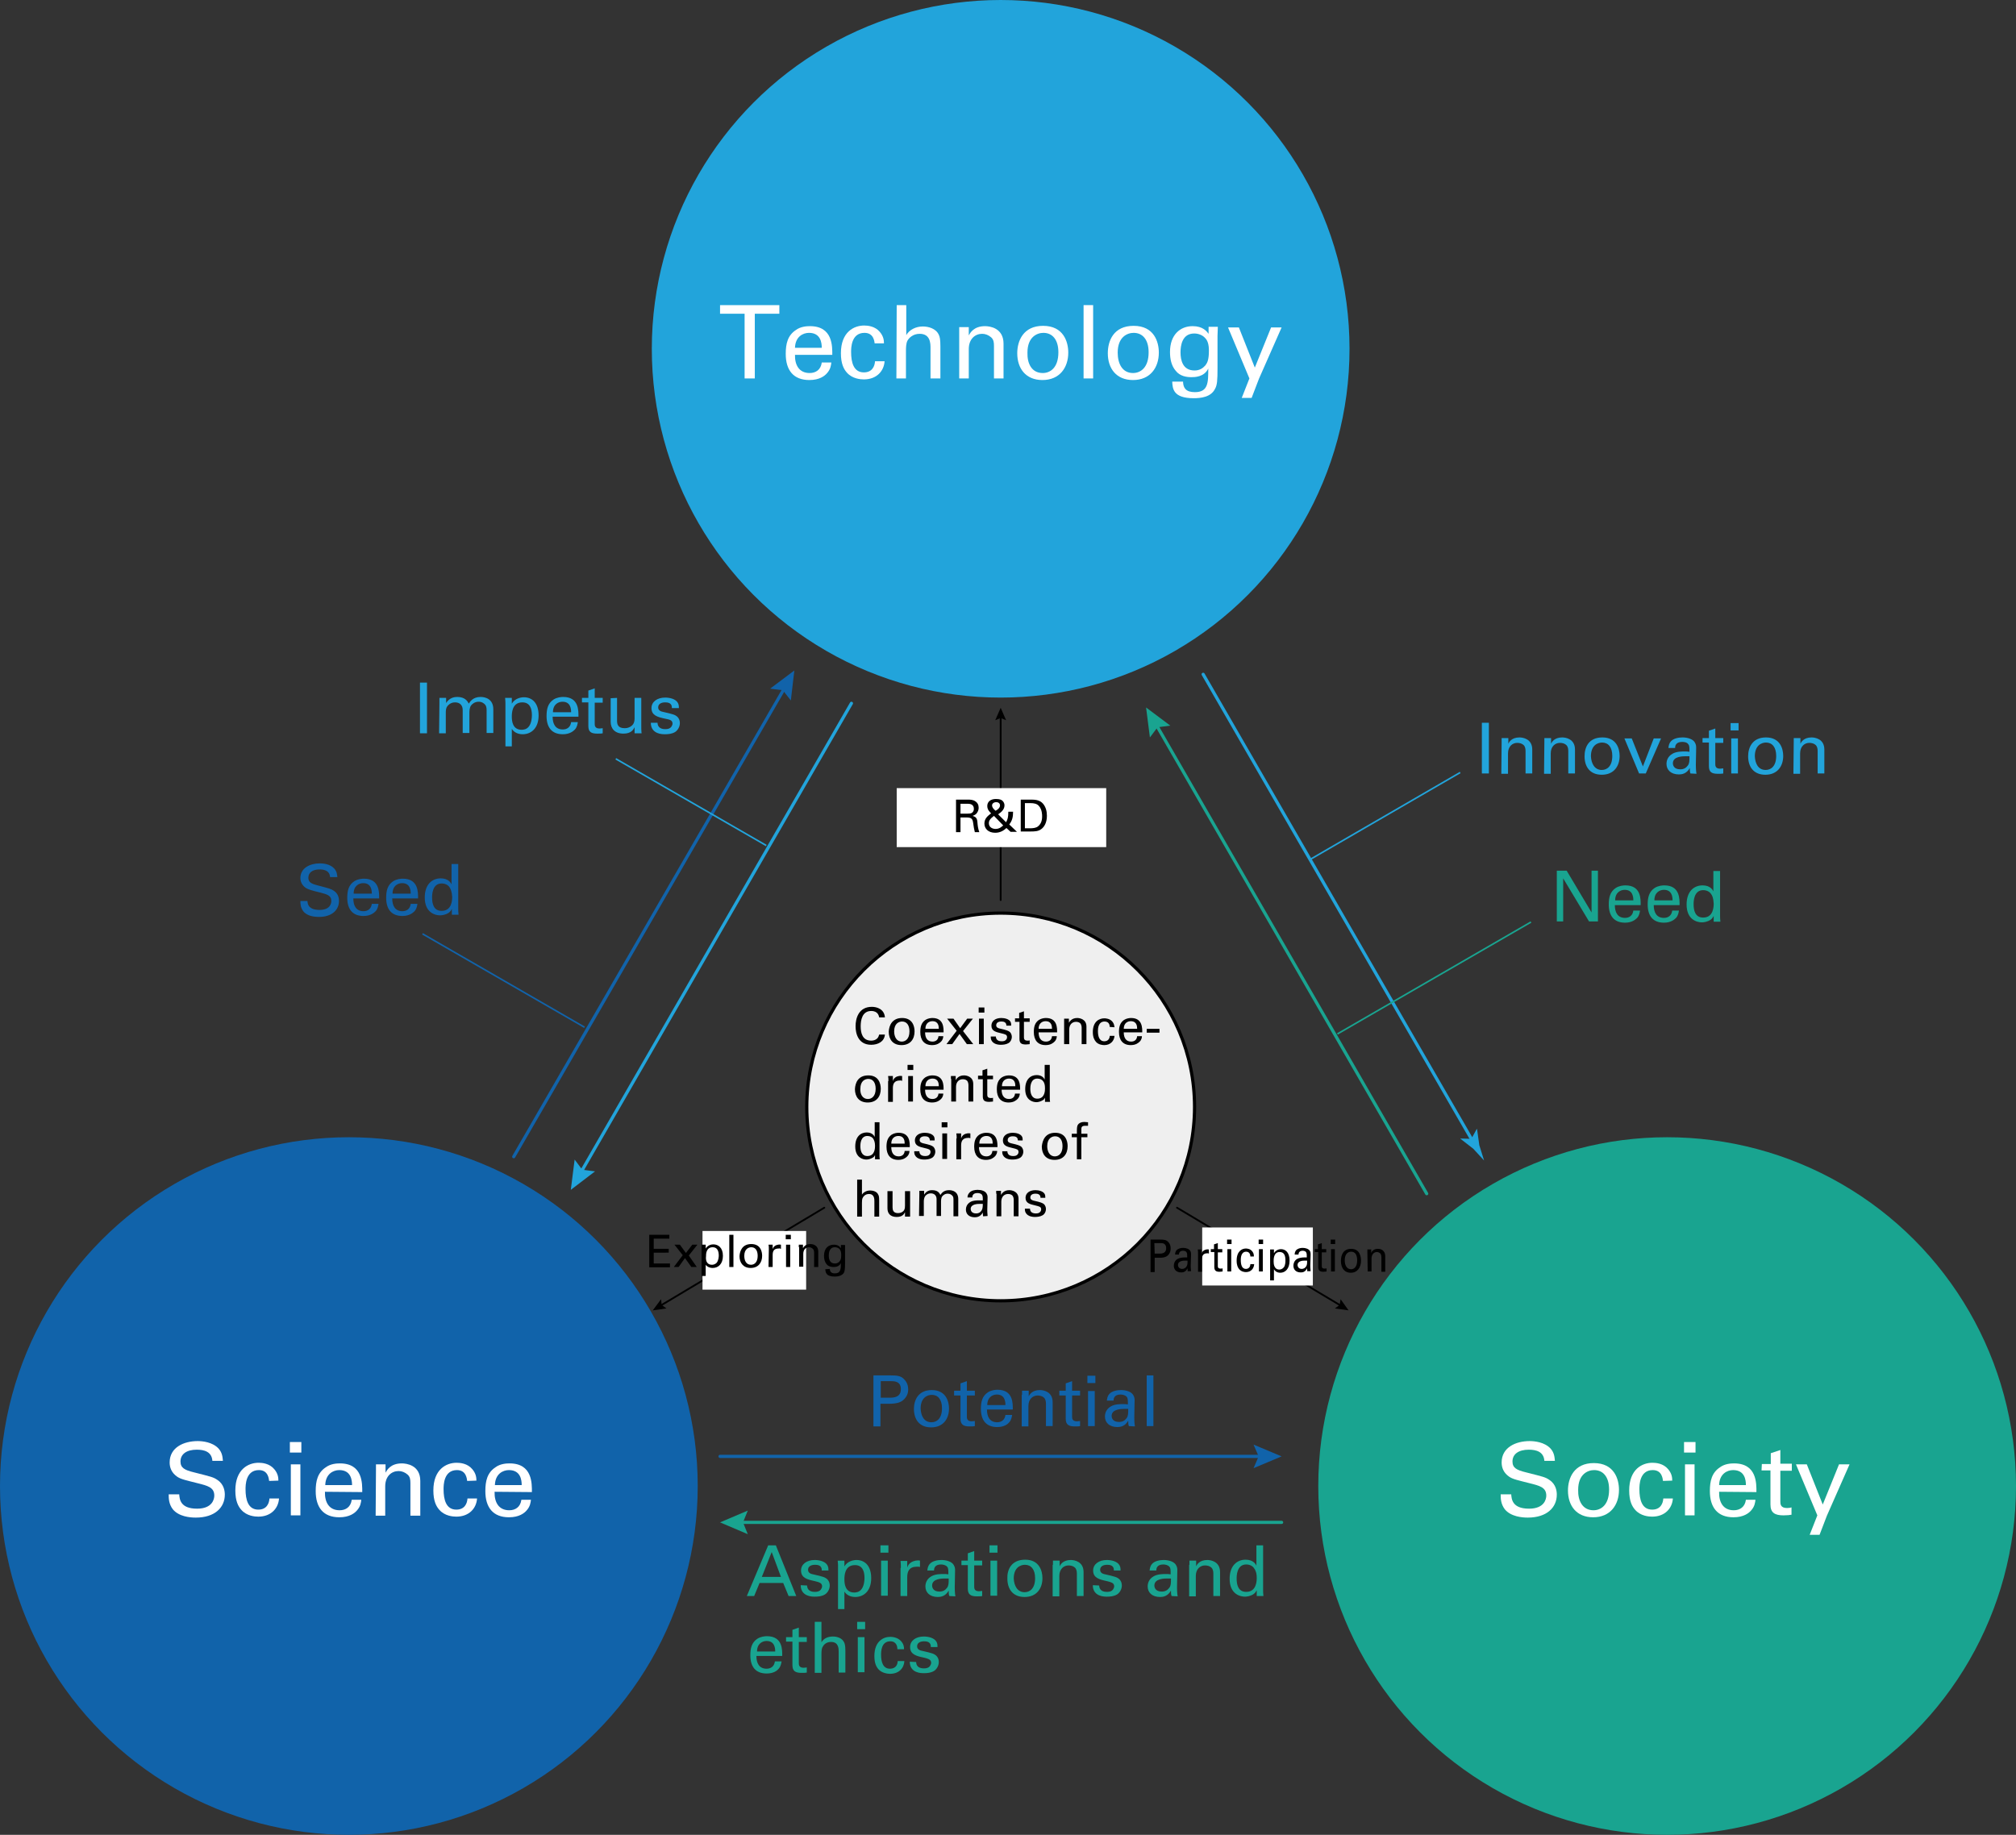 <?xml version="1.0" encoding="utf-8"?>
<!-- Generator: Adobe Illustrator 28.0.0, SVG Export Plug-In . SVG Version: 6.00 Build 0)  -->
<svg version="1.1" id="レイヤー_1" xmlns="http://www.w3.org/2000/svg" xmlns:xlink="http://www.w3.org/1999/xlink" x="0px"
	 y="0px" viewBox="0 0 632.2 575.5" style="enable-background:new 0 0 632.2 575.5;" xml:space="preserve">
<rect x="0" y="0" width="632.2" height="575.5" fill="#333333" stroke="none"/>
<style type="text/css">
	.st0{fill:#22A4DB;}
	.st1{fill:#1163AA;}
	.st2{fill:#19A490;}
	.st3{fill:#EFEFEF;stroke:#000000;stroke-miterlimit:10;}
	.st4{fill:none;stroke:#000000;stroke-width:0.567;stroke-linecap:round;stroke-miterlimit:10;}
	.st5{fill:none;stroke:#22A4DB;stroke-linecap:round;stroke-miterlimit:10;}
	.st6{fill:none;stroke:#1163AA;stroke-linecap:round;stroke-miterlimit:10;}
	.st7{fill:none;stroke:#19A490;stroke-linecap:round;stroke-miterlimit:10;}
	.st8{fill:none;stroke:#1163AA;stroke-width:0.5;stroke-miterlimit:10;}
	.st9{fill:none;stroke:#22A4DB;stroke-width:0.5;stroke-miterlimit:10;}
	.st10{fill:none;stroke:#19A490;stroke-width:0.5;stroke-miterlimit:10;}
	.st11{fill:#FFFFFF;}
</style>
<circle class="st0" cx="313.8" cy="109.4" r="109.4"/>
<circle class="st1" cx="109.4" cy="466.1" r="109.4"/>
<circle class="st2" cx="522.8" cy="466.1" r="109.4"/>
<circle class="st3" cx="313.8" cy="347.2" r="60.8"/>
<g>
	<g>
		<line class="st4" x1="313.8" y1="282.3" x2="313.8" y2="224.7"/>
		<g>
			<polygon points="315.5,225.9 313.8,225.2 312.1,225.9 313.8,222 			"/>
		</g>
	</g>
</g>
<g>
	<g>
		<line class="st4" x1="369.1" y1="378.8" x2="420.6" y2="409.6"/>
		<g>
			<polygon points="418.6,410.4 420.1,409.3 420.4,407.5 422.9,411 			"/>
		</g>
	</g>
</g>
<g>
	<g>
		<line class="st4" x1="258.5" y1="378.8" x2="207" y2="409.6"/>
		<g>
			<polygon points="207.3,407.5 207.5,409.3 209,410.4 204.7,411 			"/>
		</g>
	</g>
</g>
<g>
	<g>
		<line class="st5" x1="267" y1="220.6" x2="182" y2="368"/>
		<g>
			<polygon class="st0" points="180.2,363.7 182.6,366.9 186.6,367.4 179,373.2 			"/>
		</g>
	</g>
</g>
<g>
	<g>
		<line class="st6" x1="246.2" y1="215.5" x2="161.1" y2="362.8"/>
		<g>
			<polygon class="st1" points="241.5,216 245.5,216.5 248,219.7 249.1,210.3 			"/>
		</g>
	</g>
</g>
<g>
	<g>
		<line class="st6" x1="225.8" y1="456.8" x2="395.9" y2="456.8"/>
		<g>
			<polygon class="st1" points="393.1,460.5 394.7,456.8 393.1,453.1 401.9,456.8 			"/>
		</g>
	</g>
</g>
<g>
	<g>
		<line class="st7" x1="231.7" y1="477.5" x2="401.9" y2="477.5"/>
		<g>
			<polygon class="st2" points="234.5,481.2 233,477.5 234.5,473.8 225.8,477.5 			"/>
		</g>
	</g>
</g>
<g>
	<g>
		<line class="st7" x1="447.4" y1="374.4" x2="362.4" y2="227"/>
		<g>
			<polygon class="st2" points="367,227.6 363,228.1 360.6,231.3 359.4,221.9 			"/>
		</g>
	</g>
</g>
<g>
	<g>
		<line class="st5" x1="462.1" y1="358.4" x2="377.3" y2="211.5"/>
		<g>
			<path class="st0" d="M461.4,357.2l-3.4-0.1v0.1l4,3.1c1.1,1.2,2.3,2.5,3.4,3.7c-0.5-1.6-1-3.2-1.5-4.8l-0.7-5l-0.1-0.1
				L461.4,357.2z"/>
		</g>
	</g>
</g>
<line class="st8" x1="183.3" y1="322.2" x2="132.5" y2="292.9"/>
<line class="st9" x1="240.3" y1="265.2" x2="193.1" y2="238"/>
<line class="st9" x1="410.8" y1="269.6" x2="457.9" y2="242.3"/>
<line class="st10" x1="419.4" y1="324.3" x2="480.1" y2="289.2"/>
<rect x="281.2" y="247.2" class="st11" width="65.7" height="18.5"/>
<rect x="220.3" y="386.1" class="st11" width="32.5" height="18.4"/>
<rect x="377" y="385" class="st11" width="34.7" height="18.2"/>
<g>
	<path class="st11" d="M56.2,468.6c0.1,1.6,0.3,4.6,5.6,4.6c4.8,0,5.4-3,5.4-4.1c0-2.6-2.1-3.1-5.3-3.9c-3.5-0.9-5.1-1.2-6.3-2
		c-1.9-1.3-2.4-3-2.4-4.5c0-4.7,4.4-6.7,8.8-6.7c1.5,0,4.6,0.3,6.5,2.3c1.3,1.4,1.3,3,1.4,3.9h-3.3c-0.2-2.9-2.6-3.5-4.9-3.5
		c-3.2,0-5.1,1.4-5.1,3.7c0,2,1.3,2.7,4.2,3.4c5.5,1.4,6.1,1.5,7.4,2.4c2.1,1.4,2.3,3.6,2.3,4.6c0,4.1-3.2,7.2-9.1,7.2
		c-1.8,0-5.3-0.3-7.2-2.6c-1.3-1.7-1.3-3.5-1.3-4.7h3.3V468.6z"/>
	<path class="st11" d="M84.4,464.5c-0.1-0.7-0.3-3.4-3.2-3.4c-4.2,0-4.2,4.8-4.2,6c0,3.3,0.8,6.4,4,6.4c2.6,0,3.4-1.9,3.5-3.5h3
		c-0.2,3.1-2.5,5.7-6.5,5.7c-1.1,0-3.6-0.2-5.3-2.1c-1-1.1-1.9-2.8-1.9-6.1c0-6.7,4.1-8.7,7.3-8.7c1.1,0,3.4,0.2,4.9,2
		c1.2,1.4,1.3,2.7,1.3,3.6L84.4,464.5L84.4,464.5z"/>
	<path class="st11" d="M90.9,452.3h3.6v3.3h-3.6V452.3z M91.2,459.3h3v16h-3V459.3z"/>
	<path class="st11" d="M101.9,467.9c-0.1,3.3,1.3,5.8,4.6,5.8c1.9,0,3.5-1,3.8-3.3h3c-0.1,0.8-0.2,2.1-1.4,3.4
		c-0.7,0.8-2.3,2.1-5.5,2.1c-5,0-7.4-3.1-7.4-8.2c0-3.2,0.6-5.8,3.2-7.5c1.5-1.1,3.4-1.2,4.4-1.2c7.2,0,7,6.4,7,9L101.9,467.9
		L101.9,467.9z M110.4,465.8c0-1.5-0.3-4.7-4-4.7c-1.9,0-4.3,1.2-4.4,4.7H110.4z"/>
	<path class="st11" d="M117.9,461.2v-1.9h3v2.6c0.4-0.7,1.5-2.9,5.1-2.9c1.4,0,5.8,0.5,5.8,5.5v10.9h-3.1v-10.2c0-1.1-0.1-2-0.9-2.7
		s-1.8-1.1-2.8-1.1c-2.2,0-4.2,1.6-4.2,4.8v9.2h-3L117.9,461.2L117.9,461.2z"/>
	<path class="st11" d="M146.5,464.5c-0.1-0.7-0.3-3.4-3.2-3.4c-4.2,0-4.2,4.8-4.2,6c0,3.3,0.8,6.4,4,6.4c2.6,0,3.4-1.9,3.5-3.5h3
		c-0.2,3.1-2.5,5.7-6.5,5.7c-1.1,0-3.6-0.2-5.3-2.1c-1-1.1-1.9-2.8-1.9-6.1c0-6.7,4.1-8.7,7.3-8.7c1.1,0,3.4,0.2,4.9,2
		c1.2,1.4,1.3,2.7,1.3,3.6L146.5,464.5L146.5,464.5z"/>
	<path class="st11" d="M155.1,467.9c-0.1,3.3,1.3,5.8,4.6,5.8c1.9,0,3.5-1,3.8-3.3h3c-0.1,0.8-0.2,2.1-1.4,3.4
		c-0.7,0.8-2.3,2.1-5.5,2.1c-5,0-7.4-3.1-7.4-8.2c0-3.2,0.6-5.8,3.2-7.5c1.5-1.1,3.4-1.2,4.4-1.2c7.2,0,7,6.4,7,9L155.1,467.9
		L155.1,467.9z M163.6,465.8c0-1.5-0.3-4.7-4-4.7c-1.9,0-4.3,1.2-4.4,4.7H163.6z"/>
</g>
<g>
	<path class="st11" d="M473.9,468.6c0.1,1.6,0.3,4.6,5.6,4.6c4.8,0,5.4-3,5.4-4.1c0-2.6-2.1-3.1-5.3-3.9c-3.5-0.9-5.1-1.2-6.3-2
		c-1.9-1.3-2.4-3-2.4-4.5c0-4.7,4.4-6.7,8.8-6.7c1.5,0,4.6,0.3,6.5,2.3c1.3,1.4,1.3,3,1.4,3.9h-3.3c-0.2-2.9-2.6-3.5-4.9-3.5
		c-3.2,0-5.1,1.4-5.1,3.7c0,2,1.3,2.7,4.2,3.4c5.5,1.4,6.1,1.5,7.4,2.4c2.1,1.4,2.3,3.6,2.3,4.6c0,4.1-3.2,7.2-9.1,7.2
		c-1.8,0-5.3-0.3-7.2-2.6c-1.3-1.7-1.3-3.5-1.3-4.7h3.3V468.6z"/>
	<path class="st11" d="M499.8,458.9c6.4,0,7.9,5,7.9,8.4c0,4.7-2.7,8.6-8.1,8.6c-5.3,0-7.9-3.7-7.9-8.4
		C491.7,463.6,493.6,458.9,499.8,458.9z M499.7,473.7c2.3,0,4.9-1.6,4.9-6.5c0-4-1.9-6.1-4.7-6.1c-1.9,0-5,1.2-5,6.2
		C494.8,470.6,496.2,473.7,499.7,473.7z"/>
	<path class="st11" d="M521.5,464.5c-0.1-0.7-0.3-3.4-3.2-3.4c-4.2,0-4.2,4.8-4.2,6c0,3.3,0.8,6.4,4,6.4c2.6,0,3.4-1.9,3.5-3.5h3
		c-0.2,3.1-2.5,5.7-6.5,5.7c-1.1,0-3.6-0.2-5.3-2.1c-1-1.1-1.9-2.8-1.9-6.1c0-6.7,4.1-8.7,7.3-8.7c1.1,0,3.4,0.2,4.9,2
		c1.2,1.4,1.3,2.7,1.3,3.6L521.5,464.5L521.5,464.5z"/>
	<path class="st11" d="M528.1,452.3h3.6v3.3h-3.6V452.3z M528.4,459.3h3v16h-3V459.3z"/>
	<path class="st11" d="M539.1,467.9c-0.1,3.3,1.3,5.8,4.6,5.8c1.9,0,3.5-1,3.8-3.3h3c-0.1,0.8-0.2,2.1-1.4,3.4
		c-0.7,0.8-2.3,2.1-5.5,2.1c-5,0-7.4-3.1-7.4-8.2c0-3.2,0.6-5.8,3.2-7.5c1.5-1.1,3.4-1.2,4.4-1.2c7.2,0,7,6.4,7,9L539.1,467.9
		L539.1,467.9z M547.5,465.8c0-1.5-0.3-4.7-4-4.7c-1.9,0-4.3,1.2-4.4,4.7H547.5z"/>
	<path class="st11" d="M552.5,459.2h2.8v-3.4l3-1v4.3h3.6v2.2h-3.6v9.6c0,0.8,0,2.1,2.1,2.1c0.6,0,1.2-0.1,1.4-0.2v2.3
		c-0.5,0.1-1.4,0.2-2.5,0.2c-2.7,0-4.1-0.8-4.1-3.4v-10.7h-2.8L552.5,459.2L552.5,459.2z"/>
	<path class="st11" d="M572.9,475.4l-2.3,6h-3.1l2.4-6.1l-6.7-16h3.4l5,12.6l5.1-12.6h3.3L572.9,475.4z"/>
</g>
<g>
	<path class="st11" d="M233.5,118.7V98.4h-7.7v-2.7h18.6v2.7h-7.7v20.3H233.5z"/>
	<path class="st11" d="M249.3,111.2c-0.1,3.3,1.3,5.8,4.6,5.8c1.9,0,3.5-1,3.8-3.3h3c-0.1,0.8-0.2,2.1-1.4,3.4
		c-0.7,0.8-2.3,2.1-5.5,2.1c-5,0-7.4-3.1-7.4-8.2c0-3.2,0.6-5.8,3.2-7.5c1.5-1.1,3.4-1.2,4.4-1.2c7.2,0,7,6.4,7,9h-11.7V111.2z
		 M257.7,109.1c0-1.5-0.3-4.7-4-4.7c-1.9,0-4.3,1.2-4.4,4.7H257.7z"/>
	<path class="st11" d="M274.3,107.8c-0.1-0.7-0.3-3.4-3.2-3.4c-4.2,0-4.2,4.8-4.2,6c0,3.3,0.8,6.4,4,6.4c2.6,0,3.4-1.9,3.5-3.5h3
		c-0.2,3.1-2.5,5.7-6.5,5.7c-1.1,0-3.6-0.2-5.3-2.1c-1-1.1-1.9-2.8-1.9-6.1c0-6.7,4.1-8.7,7.3-8.7c1.1,0,3.4,0.2,4.9,2
		c1.2,1.4,1.3,2.7,1.3,3.6h-2.9V107.8z"/>
	<path class="st11" d="M281.2,95.7h3v9.4c1-1.7,3-2.7,5.2-2.7c1.7,0,4.1,0.6,5,2.6c0.3,0.6,0.5,1.4,0.5,3.7v10h-3.1v-9.5
		c0-1.4,0-4.5-3.4-4.5c-2.2,0-3.4,1.4-3.8,2.1c-0.5,0.9-0.5,2.4-0.5,3.4v8.5h-3L281.2,95.7L281.2,95.7z"/>
	<path class="st11" d="M300.8,104.5v-1.9h3v2.6c0.4-0.7,1.5-2.9,5.1-2.9c1.4,0,5.8,0.5,5.8,5.5v10.9h-3v-10.2c0-1.1-0.1-2-0.9-2.7
		s-1.8-1.1-2.8-1.1c-2.2,0-4.2,1.6-4.2,4.8v9.2h-3V104.5z"/>
	<path class="st11" d="M327.1,102.2c6.4,0,7.9,5,7.9,8.4c0,4.7-2.7,8.6-8.1,8.6c-5.3,0-7.9-3.7-7.9-8.4
		C319,106.9,320.9,102.2,327.1,102.2z M327,117c2.3,0,4.9-1.6,4.9-6.5c0-4-1.9-6.1-4.7-6.1c-1.9,0-5,1.2-5,6.2
		C322.1,114,323.5,117,327,117z"/>
	<path class="st11" d="M339.8,95.7h3v23h-3V95.7z"/>
	<path class="st11" d="M355.5,102.2c6.4,0,7.9,5,7.9,8.4c0,4.7-2.7,8.6-8.1,8.6c-5.3,0-7.9-3.7-7.9-8.4
		C347.4,106.9,349.2,102.2,355.5,102.2z M355.3,117c2.3,0,4.9-1.6,4.9-6.5c0-4-1.9-6.1-4.7-6.1c-1.9,0-5,1.2-5,6.2
		C350.5,114,351.9,117,355.3,117z"/>
	<path class="st11" d="M371,119.9c0.1,1.8,0.9,3.1,3.7,3.1c4.2,0,4.2-3,4.2-7.4c-1.3,2.7-4.3,2.7-5.3,2.7c-1.5,0-3.6-0.3-4.9-2
		c-1.4-1.6-1.8-3.8-1.8-5.9c0-5.4,3.2-8.1,7.1-8.1c3.2,0,4.4,1.6,5,2.4v-2.2h2.9l-0.1,2.9v10c0,3.9-0.1,5.4-0.8,6.6
		c-1.3,2.6-4.5,2.9-6.7,2.9c-6.4,0-6.6-3-6.7-5.2h3.4V119.9z M378,114.6c0.6-0.8,1.1-1.7,1.1-4.6c0-2-0.4-3.2-1.2-4
		c-0.8-0.9-2.1-1.4-3.4-1.4c-3.8,0-4.3,3.8-4.3,5.9c0,2.5,0.7,5.7,4.4,5.7C376.2,116.2,377.2,115.5,378,114.6z"/>
	<path class="st11" d="M394.8,118.8l-2.3,6h-3.1l2.4-6.1l-6.7-16h3.4l5,12.6l5.1-12.6h3.3L394.8,118.8z"/>
</g>
<g>
	<path class="st1" d="M96.4,282.3c0,1.1,0.2,3.1,3.8,3.1c3.3,0,3.7-2,3.7-2.8c0-1.8-1.4-2.1-3.7-2.7c-2.4-0.6-3.5-0.9-4.3-1.4
		c-1.3-0.9-1.7-2.1-1.7-3.1c0-3.2,3.1-4.6,6.1-4.6c1.1,0,3.2,0.2,4.5,1.6c0.9,1,0.9,2,1,2.7h-2.3c-0.1-2-1.8-2.4-3.3-2.4
		c-2.2,0-3.5,1-3.5,2.6c0,1.4,0.9,1.9,2.9,2.4c3.8,1,4.2,1.1,5.1,1.7c1.5,1,1.6,2.5,1.6,3.2c0,2.8-2.2,5-6.3,5
		c-1.2,0-3.7-0.2-4.9-1.8c-0.9-1.2-0.9-2.4-0.9-3.2h2.2V282.3z"/>
	<path class="st1" d="M110.8,281.8c0,2.3,0.9,4,3.2,4c1.3,0,2.4-0.7,2.6-2.3h2.1c-0.1,0.6-0.2,1.5-0.9,2.3c-0.5,0.5-1.6,1.5-3.8,1.5
		c-3.5,0-5.1-2.2-5.1-5.7c0-2.2,0.4-4,2.2-5.2c1.1-0.7,2.4-0.8,3-0.8c5,0,4.8,4.4,4.8,6.2H110.8z M116.6,280.3
		c0-1.1-0.2-3.3-2.7-3.3c-1.3,0-3,0.8-3,3.3H116.6z"/>
	<path class="st1" d="M123,281.8c0,2.3,0.9,4,3.2,4c1.3,0,2.4-0.7,2.6-2.3h2.1c-0.1,0.6-0.2,1.5-0.9,2.3c-0.5,0.5-1.6,1.5-3.8,1.5
		c-3.5,0-5.1-2.2-5.1-5.7c0-2.2,0.4-4,2.2-5.2c1.1-0.7,2.4-0.8,3-0.8c5,0,4.8,4.4,4.8,6.2H123z M128.8,280.3c0-1.1-0.2-3.3-2.7-3.3
		c-1.3,0-3,0.8-3,3.3H128.8z"/>
	<path class="st1" d="M141.6,271h2.1v14.1c0,0.2,0,1.2,0.1,1.8h-2.1v-1.8c-0.2,0.3-0.4,0.8-1,1.2c-0.9,0.6-2,0.8-2.7,0.8
		c-1.5,0-4.8-0.8-4.8-5.6c0-4.2,2.4-6,5-6c2.4,0,3.2,1.4,3.4,1.9V271z M140.9,278.2c-0.4-0.6-1.3-1.1-2.4-1.1c-3,0-3,3.7-3,4.4
		c0,2,0.5,4.2,3,4.2c3.3,0,3.3-3.6,3.3-4.4C141.7,279.6,141.3,278.7,140.9,278.2z"/>
</g>
<g>
	<path class="st2" d="M488.2,273.1h3.1l7.8,13.1v-13.1h2V289h-2.8l-8.1-13.5V289h-2V273.1z"/>
	<path class="st2" d="M506.4,283.9c0,2.3,0.9,4,3.2,4c1.3,0,2.4-0.7,2.6-2.3h2.1c-0.1,0.6-0.2,1.5-0.9,2.3c-0.5,0.5-1.6,1.5-3.8,1.5
		c-3.5,0-5.1-2.2-5.1-5.7c0-2.2,0.4-4,2.2-5.2c1.1-0.7,2.4-0.8,3-0.8c5,0,4.8,4.4,4.8,6.2H506.4z M512.2,282.4
		c0-1.1-0.2-3.3-2.7-3.3c-1.3,0-3,0.8-3,3.3H512.2z"/>
	<path class="st2" d="M518.6,283.9c0,2.3,0.9,4,3.2,4c1.3,0,2.4-0.7,2.6-2.3h2.1c-0.1,0.6-0.2,1.5-0.9,2.3c-0.5,0.5-1.6,1.5-3.8,1.5
		c-3.5,0-5.1-2.2-5.1-5.7c0-2.2,0.4-4,2.2-5.2c1.1-0.7,2.4-0.8,3-0.8c5,0,4.8,4.4,4.8,6.2H518.6z M524.5,282.4
		c0-1.1-0.2-3.3-2.7-3.3c-1.3,0-3,0.8-3,3.3H524.5z"/>
	<path class="st2" d="M537.3,273.2h2.1v14.1c0,0.2,0,1.2,0.1,1.8h-2.1v-1.8c-0.2,0.3-0.4,0.8-1,1.2c-0.9,0.6-2,0.8-2.7,0.8
		c-1.5,0-4.8-0.8-4.8-5.6c0-4.2,2.4-6,5-6c2.4,0,3.2,1.4,3.4,1.9V273.2z M536.5,280.3c-0.4-0.6-1.3-1.1-2.4-1.1c-3,0-3,3.7-3,4.4
		c0,2,0.5,4.2,3,4.2c3.3,0,3.3-3.6,3.3-4.4C537.3,281.7,537,280.9,536.5,280.3z"/>
</g>
<g>
	<path d="M275.7,319.1c-0.1-0.4-0.3-2-2.5-2c-2.8,0-3.3,2.8-3.3,4.8c0,2.2,0.6,4.5,3.3,4.5c0.7,0,1.4-0.2,1.9-0.7
		c0.4-0.4,0.5-0.9,0.6-1.2h1.8c-0.2,2.3-2.3,3.2-4.3,3.2c-4.1,0-4.9-3.6-4.9-5.8c0-2.4,0.9-6.1,5.1-6.1c1.6,0,3.9,0.7,4.1,3.3
		L275.7,319.1L275.7,319.1z"/>
	<path d="M282.9,319.3c3.2,0,3.9,2.5,3.9,4.2c0,2.4-1.3,4.3-4.1,4.3c-2.7,0-4-1.8-4-4.2C278.8,321.6,279.8,319.3,282.9,319.3z
		 M282.8,326.7c1.1,0,2.4-0.8,2.4-3.2c0-2-0.9-3.1-2.3-3.1c-1,0-2.5,0.6-2.5,3.1C280.4,325.1,281.1,326.7,282.8,326.7z"/>
	<path d="M290.1,323.8c0,1.7,0.7,2.9,2.3,2.9c1,0,1.8-0.5,1.9-1.7h1.5c0,0.4-0.1,1.1-0.7,1.7c-0.4,0.4-1.2,1.1-2.8,1.1
		c-2.5,0-3.7-1.6-3.7-4.1c0-1.6,0.3-2.9,1.6-3.8c0.8-0.5,1.7-0.6,2.2-0.6c3.6,0,3.5,3.2,3.5,4.5H290.1z M294.4,322.7
		c0-0.8-0.1-2.4-2-2.4c-1,0-2.2,0.6-2.2,2.4H294.4z"/>
	<path d="M305.2,327.5h-2l-2.3-3.2l-2.3,3.2h-1.8l3.2-4.2l-3-3.8h2l2.1,3l2.2-3h1.8l-3.1,3.9L305.2,327.5z"/>
	<path d="M306.9,316h1.8v1.6h-1.8V316z M307,319.5h1.5v8H307V319.5z"/>
	<path d="M312.3,325.1c0,0.6,0.3,1.5,1.8,1.5c0.6,0,1.1-0.1,1.4-0.5c0.2-0.2,0.3-0.5,0.3-0.8c0-0.8-0.6-0.9-1.8-1.2
		c-1.7-0.4-3.1-0.7-3.1-2.4c0-1.5,1.3-2.4,3.1-2.4c1,0,2.4,0.3,2.9,1.2c0.2,0.4,0.2,0.8,0.2,1.2h-1.5c0-1.2-1-1.3-1.6-1.3
		c-0.2,0-1.6,0-1.6,1.2c0,0.7,0.7,0.9,1.1,1c2.2,0.5,2.7,0.7,3.2,1.1c0.4,0.4,0.6,1,0.6,1.5c0,0.9-0.5,1.7-1.1,2
		c-0.7,0.4-1.6,0.5-2.4,0.5c-1.6,0-3.2-0.7-3.1-2.6L312.3,325.1L312.3,325.1z"/>
	<path d="M318.2,319.4h1.4v-1.7l1.5-0.5v2.2h1.8v1.1h-1.8v4.8c0,0.4,0,1.1,1.1,1.1c0.3,0,0.6,0,0.7-0.1v1.2c-0.3,0-0.7,0.1-1.2,0.1
		c-1.4,0-2-0.4-2-1.7v-5.4h-1.4v-1.1H318.2z"/>
	<path d="M325.7,323.8c0,1.7,0.7,2.9,2.3,2.9c1,0,1.8-0.5,1.9-1.7h1.5c0,0.4-0.1,1.1-0.7,1.7c-0.4,0.4-1.2,1.1-2.8,1.1
		c-2.5,0-3.7-1.6-3.7-4.1c0-1.6,0.3-2.9,1.6-3.8c0.8-0.5,1.7-0.6,2.2-0.6c3.6,0,3.5,3.2,3.5,4.5H325.7z M329.9,322.7
		c0-0.8-0.1-2.4-2-2.4c-1,0-2.2,0.6-2.2,2.4H329.9z"/>
	<path d="M333.7,320.4v-0.9h1.5v1.3c0.2-0.3,0.8-1.5,2.6-1.5c0.7,0,2.9,0.3,2.9,2.7v5.5h-1.5v-5.1c0-0.5-0.1-1-0.4-1.4
		c-0.4-0.4-0.9-0.5-1.4-0.5c-1.1,0-2.1,0.8-2.1,2.4v4.6h-1.6V320.4z"/>
	<path d="M348,322.1c0-0.4-0.1-1.7-1.6-1.7c-2.1,0-2.1,2.4-2.1,3c0,1.6,0.4,3.2,2,3.2c1.3,0,1.7-1,1.7-1.7h1.5
		c-0.1,1.6-1.3,2.9-3.2,2.9c-0.5,0-1.8-0.1-2.6-1c-0.5-0.6-1-1.4-1-3.1c0-3.3,2-4.3,3.6-4.3c0.5,0,1.7,0.1,2.5,1
		c0.6,0.7,0.6,1.3,0.7,1.8L348,322.1L348,322.1z"/>
	<path d="M352.4,323.8c0,1.7,0.7,2.9,2.3,2.9c1,0,1.8-0.5,1.9-1.7h1.5c0,0.4-0.1,1.1-0.7,1.7c-0.4,0.4-1.2,1.1-2.8,1.1
		c-2.5,0-3.7-1.6-3.7-4.1c0-1.6,0.3-2.9,1.6-3.8c0.8-0.5,1.7-0.6,2.2-0.6c3.6,0,3.5,3.2,3.5,4.5H352.4z M356.6,322.7
		c0-0.8-0.1-2.4-2-2.4c-1,0-2.2,0.6-2.2,2.4H356.6z"/>
	<path d="M359.6,322.7h4v1.2h-4V322.7z"/>
	<path d="M272.3,337.3c3.2,0,3.9,2.5,3.9,4.2c0,2.4-1.3,4.3-4.1,4.3c-2.7,0-4-1.8-4-4.2C268.2,339.6,269.1,337.3,272.3,337.3z
		 M272.2,344.7c1.1,0,2.4-0.8,2.4-3.2c0-2-0.9-3.1-2.3-3.1c-1,0-2.5,0.6-2.5,3.1C269.7,343.1,270.4,344.7,272.2,344.7z"/>
	<path d="M278.6,339.1c0-0.5,0-1.1-0.1-1.6h1.5v1.6c0.3-1.1,1.2-1.5,1.9-1.6c0.4-0.1,0.8,0,1,0v1.5c-0.1,0-0.2,0-0.3-0.1
		c-0.1,0-0.3,0-0.4,0c-1.8,0-2.2,1.1-2.2,2.4v4.3h-1.5v-6.5H278.6z"/>
	<path d="M284.6,334h1.8v1.6h-1.8V334z M284.8,337.5h1.5v8h-1.5V337.5z"/>
	<path d="M290.1,341.8c0,1.7,0.7,2.9,2.3,2.9c1,0,1.8-0.5,1.9-1.7h1.5c0,0.4-0.1,1.1-0.7,1.7c-0.4,0.4-1.2,1.1-2.8,1.1
		c-2.5,0-3.7-1.6-3.7-4.1c0-1.6,0.3-2.9,1.6-3.8c0.8-0.5,1.7-0.6,2.2-0.6c3.6,0,3.5,3.2,3.5,4.5H290.1z M294.4,340.7
		c0-0.8-0.1-2.4-2-2.4c-1,0-2.2,0.6-2.2,2.4H294.4z"/>
	<path d="M298.2,338.4v-0.9h1.5v1.3c0.2-0.3,0.8-1.5,2.6-1.5c0.7,0,2.9,0.3,2.9,2.7v5.5h-1.5v-5.1c0-0.5-0.1-1-0.4-1.4
		c-0.4-0.4-0.9-0.5-1.4-0.5c-1.1,0-2.1,0.8-2.1,2.4v4.6h-1.5v-7.1H298.2z"/>
	<path d="M306.7,337.4h1.4v-1.7l1.5-0.5v2.2h1.8v1.1h-1.8v4.8c0,0.4,0,1.1,1.1,1.1c0.3,0,0.6,0,0.7-0.1v1.2c-0.3,0-0.7,0.1-1.2,0.1
		c-1.4,0-2-0.4-2-1.7v-5.4h-1.5V337.4z"/>
	<path d="M314.1,341.8c0,1.7,0.7,2.9,2.3,2.9c1,0,1.8-0.5,1.9-1.7h1.5c0,0.4-0.1,1.1-0.7,1.7c-0.4,0.4-1.2,1.1-2.8,1.1
		c-2.5,0-3.7-1.6-3.7-4.1c0-1.6,0.3-2.9,1.6-3.8c0.8-0.5,1.7-0.6,2.2-0.6c3.6,0,3.5,3.2,3.5,4.5H314.1z M318.4,340.7
		c0-0.8-0.1-2.4-2-2.4c-1,0-2.2,0.6-2.2,2.4H318.4z"/>
	<path d="M327.7,334h1.5v10.3c0,0.2,0,0.9,0.1,1.3h-1.6v-1.3c-0.1,0.2-0.3,0.6-0.7,0.8c-0.7,0.4-1.4,0.6-2,0.6
		c-1.1,0-3.5-0.6-3.5-4.1c0-3.1,1.7-4.4,3.6-4.4c1.7,0,2.3,1,2.5,1.4V334H327.7z M327.1,339.1c-0.3-0.4-0.9-0.8-1.8-0.8
		c-2.2,0-2.2,2.7-2.2,3.2c0,1.4,0.4,3.1,2.2,3.1c2.4,0,2.4-2.6,2.4-3.2C327.7,340.2,327.5,339.6,327.1,339.1z"/>
	<path d="M274.3,352h1.5v10.3c0,0.2,0,0.9,0.1,1.3h-1.5v-1.3c-0.1,0.2-0.3,0.6-0.7,0.8c-0.7,0.4-1.4,0.6-2,0.6
		c-1.1,0-3.5-0.6-3.5-4.1c0-3.1,1.7-4.4,3.6-4.4c1.7,0,2.3,1,2.5,1.4V352z M273.8,357.1c-0.3-0.4-0.9-0.8-1.8-0.8
		c-2.2,0-2.2,2.7-2.2,3.2c0,1.4,0.4,3.1,2.2,3.1c2.4,0,2.4-2.6,2.4-3.2C274.4,358.2,274.1,357.6,273.8,357.1z"/>
	<path d="M279.5,359.8c0,1.7,0.7,2.9,2.3,2.9c1,0,1.8-0.5,1.9-1.7h1.5c0,0.4-0.1,1.1-0.7,1.7c-0.4,0.4-1.2,1.1-2.8,1.1
		c-2.5,0-3.7-1.6-3.7-4.1c0-1.6,0.3-2.9,1.6-3.8c0.8-0.5,1.7-0.6,2.2-0.6c3.6,0,3.5,3.2,3.5,4.5H279.5z M283.7,358.7
		c0-0.8-0.1-2.4-2-2.4c-1,0-2.2,0.6-2.2,2.4H283.7z"/>
	<path d="M288.3,361.1c0,0.6,0.3,1.5,1.8,1.5c0.6,0,1.1-0.1,1.4-0.5c0.2-0.2,0.3-0.5,0.3-0.8c0-0.8-0.6-0.9-1.8-1.2
		c-1.7-0.4-3.1-0.7-3.1-2.4c0-1.5,1.3-2.4,3.1-2.4c1,0,2.4,0.3,2.9,1.2c0.2,0.4,0.2,0.8,0.2,1.2h-1.5c0-1.2-1-1.3-1.6-1.3
		c-0.2,0-1.6,0-1.6,1.2c0,0.7,0.7,0.9,1.1,1c2.2,0.5,2.7,0.7,3.2,1.1c0.4,0.4,0.6,1,0.6,1.5c0,0.9-0.5,1.7-1.1,2
		c-0.7,0.4-1.6,0.5-2.4,0.5c-1.6,0-3.2-0.7-3.1-2.6L288.3,361.1L288.3,361.1z"/>
	<path d="M295.3,352h1.8v1.6h-1.8V352z M295.5,355.5h1.5v8h-1.5V355.5z"/>
	<path d="M300,357.1c0-0.5,0-1.1-0.1-1.6h1.5v1.6c0.3-1.1,1.2-1.5,1.9-1.6c0.4-0.1,0.8,0,1,0v1.5c-0.1,0-0.2,0-0.3-0.1
		c-0.1,0-0.3,0-0.4,0c-1.8,0-2.2,1.1-2.2,2.4v4.3h-1.5v-6.5H300z"/>
	<path d="M307,359.8c0,1.7,0.7,2.9,2.3,2.9c1,0,1.8-0.5,1.9-1.7h1.5c0,0.4-0.1,1.1-0.7,1.7c-0.4,0.4-1.2,1.1-2.8,1.1
		c-2.5,0-3.7-1.6-3.7-4.1c0-1.6,0.3-2.9,1.6-3.8c0.8-0.5,1.7-0.6,2.2-0.6c3.6,0,3.5,3.2,3.5,4.5H307z M311.3,358.7
		c0-0.8-0.1-2.4-2-2.4c-1,0-2.2,0.6-2.2,2.4H311.3z"/>
	<path d="M315.9,361.1c0,0.6,0.3,1.5,1.8,1.5c0.6,0,1.1-0.1,1.4-0.5c0.2-0.2,0.3-0.5,0.3-0.8c0-0.8-0.6-0.9-1.8-1.2
		c-1.7-0.4-3.1-0.7-3.1-2.4c0-1.5,1.3-2.4,3.1-2.4c1,0,2.4,0.3,2.9,1.2c0.2,0.4,0.2,0.8,0.2,1.2h-1.5c0-1.2-1-1.3-1.6-1.3
		c-0.2,0-1.6,0-1.6,1.2c0,0.7,0.7,0.9,1.1,1c2.2,0.5,2.7,0.7,3.2,1.1c0.4,0.4,0.6,1,0.6,1.5c0,0.9-0.5,1.7-1.1,2
		c-0.7,0.4-1.6,0.5-2.4,0.5c-1.6,0-3.2-0.7-3.1-2.6L315.9,361.1L315.9,361.1z"/>
	<path d="M330.9,355.3c3.2,0,3.9,2.5,3.9,4.2c0,2.4-1.3,4.3-4.1,4.3c-2.7,0-4-1.8-4-4.2C326.9,357.6,327.8,355.3,330.9,355.3z
		 M330.8,362.7c1.1,0,2.4-0.8,2.4-3.2c0-2-0.9-3.1-2.3-3.1c-1,0-2.5,0.6-2.5,3.1C328.4,361.1,329.1,362.7,330.8,362.7z"/>
	<path d="M341.2,353.1c-0.3,0-0.6,0-0.9,0c-1.2,0-1.2,0.6-1.2,1.2v1.3h1.9v1.1h-1.9v6.9h-1.4v-6.9h-1.6v-1.1h1.6v-0.9
		c0-1.1,0.1-1.5,0.3-1.9c0.3-0.5,1-0.9,2-0.9c0.4,0,0.9,0.1,1.2,0.1V353.1z"/>
	<path d="M268.8,370h1.5v4.7c0.5-0.8,1.5-1.3,2.6-1.3c0.8,0,2.1,0.3,2.5,1.3c0.2,0.3,0.3,0.7,0.3,1.9v5h-1.5v-4.8
		c0-0.7,0-2.3-1.7-2.3c-1.1,0-1.7,0.7-1.9,1.1c-0.3,0.4-0.3,1.2-0.3,1.7v4.3h-1.5V370z"/>
	<path d="M279.9,373.5v5.2c0,0.8,0.2,1.8,1.7,1.8c0.8,0,1.5-0.3,1.9-0.9c0.3-0.5,0.3-1.1,0.3-1.5v-4.5h1.6v6.5c0,0.2,0,1.1,0,1.5
		h-1.6v-1.4c-0.3,0.6-0.8,1.5-2.6,1.5c-2,0-2.9-1.1-2.9-2.7v-5.4h1.6V373.5z"/>
	<path d="M288.3,374.6v-1.1h1.5v1.2c0.8-1.3,1.9-1.4,2.5-1.4c1.8,0,2.3,0.9,2.6,1.5c0.3-0.4,0.9-1.5,2.7-1.5c1.2,0,2.9,0.5,2.9,2.8
		v5.4H299v-5.2c0-0.7-0.1-1-0.3-1.2c-0.3-0.4-0.8-0.7-1.5-0.7c-1,0-1.5,0.6-1.7,0.8c-0.4,0.5-0.4,1.4-0.4,1.7v4.5h-1.4v-5.3
		c0-1-0.6-1.8-1.8-1.8c-1,0-1.6,0.6-1.8,0.9c-0.3,0.5-0.4,1.1-0.4,1.6v4.6h-1.5L288.3,374.6L288.3,374.6z"/>
	<path d="M308.3,381.5c-0.1-0.4-0.1-0.8-0.1-1.2c-0.7,1.3-1.8,1.5-2.5,1.5c-1.8,0-2.8-1-2.8-2.4c0-0.6,0.2-1.7,1.4-2.4
		c0.9-0.5,2.1-0.5,2.8-0.5c0.4,0,0.6,0,1.1,0c0-1,0-1.4-0.3-1.8s-1-0.5-1.4-0.5c-1.5,0-1.6,1-1.6,1.4h-1.5c0-0.4,0.1-1,0.6-1.5
		c0.6-0.7,1.7-0.9,2.6-0.9c1.2,0,2.4,0.4,2.8,1.2c0.3,0.5,0.3,0.9,0.3,1.2l-0.1,3.8c0,0.1,0,1.2,0.1,2L308.3,381.5L308.3,381.5z
		 M307.3,377.6c-0.6,0-2.9,0-2.9,1.6c0,0.5,0.3,1.4,1.7,1.4c0.8,0,1.3-0.3,1.7-0.9c0.3-0.5,0.4-1,0.4-2.1
		C307.9,377.6,307.6,377.6,307.3,377.6z"/>
	<path d="M312.4,374.4v-0.9h1.5v1.3c0.2-0.3,0.8-1.5,2.6-1.5c0.7,0,2.9,0.3,2.9,2.7v5.5h-1.5v-5.1c0-0.5-0.1-1-0.4-1.4
		c-0.4-0.4-0.9-0.5-1.4-0.5c-1.1,0-2.1,0.8-2.1,2.4v4.6h-1.5v-7.1H312.4z"/>
	<path d="M323,379.1c0,0.6,0.3,1.5,1.8,1.5c0.6,0,1.1-0.1,1.4-0.5c0.2-0.2,0.3-0.5,0.3-0.8c0-0.8-0.6-0.9-1.8-1.2
		c-1.7-0.4-3.1-0.7-3.1-2.4c0-1.5,1.3-2.4,3.1-2.4c1,0,2.4,0.3,2.9,1.2c0.2,0.4,0.2,0.8,0.2,1.2h-1.5c0-1.2-1-1.3-1.6-1.3
		c-0.2,0-1.6,0-1.6,1.2c0,0.7,0.7,0.9,1.1,1c2.2,0.5,2.7,0.7,3.2,1.1c0.4,0.4,0.6,1,0.6,1.5c0,0.9-0.5,1.7-1.1,2
		c-0.7,0.4-1.6,0.5-2.4,0.5c-1.6,0-3.2-0.7-3.1-2.6L323,379.1L323,379.1z"/>
</g>
<g>
	<path class="st0" d="M464.7,226.7h2.2v15.9h-2.2V226.7z"/>
	<path class="st0" d="M470.9,232.8v-1.3h2.1v1.8c0.2-0.5,1-2,3.5-2c1,0,4,0.4,4,3.8v7.5h-2.1v-7c0-0.7-0.1-1.4-0.6-1.9
		s-1.3-0.7-2-0.7c-1.5,0-2.9,1.1-2.9,3.3v6.4h-2.1L470.9,232.8L470.9,232.8z"/>
	<path class="st0" d="M484.3,232.8v-1.3h2.1v1.8c0.2-0.5,1-2,3.5-2c1,0,4,0.4,4,3.8v7.5h-2.1v-7c0-0.7-0.1-1.4-0.6-1.9
		s-1.3-0.7-2-0.7c-1.5,0-2.9,1.1-2.9,3.3v6.4h-2.1L484.3,232.8L484.3,232.8z"/>
	<path class="st0" d="M502.5,231.3c4.4,0,5.4,3.5,5.4,5.8c0,3.2-1.8,5.9-5.6,5.9c-3.7,0-5.4-2.5-5.4-5.8
		C496.9,234.5,498.1,231.3,502.5,231.3z M502.3,241.5c1.6,0,3.3-1.1,3.3-4.4c0-2.8-1.3-4.2-3.2-4.2c-1.3,0-3.5,0.8-3.5,4.3
		C499,239.4,500,241.5,502.3,241.5z"/>
	<path class="st0" d="M509.4,231.6h2.3l3.5,8.8l3.4-8.8h2.3l-4.8,11H514L509.4,231.6z"/>
	<path class="st0" d="M530.1,242.6c-0.2-0.6-0.2-1.1-0.2-1.7c-1,1.8-2.5,2-3.4,2c-2.5,0-3.9-1.4-3.9-3.3c0-0.9,0.3-2.3,1.9-3.2
		c1.2-0.7,2.9-0.7,3.8-0.7c0.5,0,0.9,0,1.5,0.1c0-1.4,0-2-0.4-2.4c-0.4-0.6-1.3-0.7-1.9-0.7c-2.1,0-2.2,1.4-2.2,1.9h-2.1
		c0.1-0.6,0.1-1.3,0.8-2.1c0.8-0.9,2.4-1.2,3.6-1.2c1.6,0,3.3,0.5,3.9,1.6c0.4,0.7,0.4,1.2,0.4,1.7l-0.1,5.3c0,0.2,0,1.7,0.2,2.8
		L530.1,242.6L530.1,242.6z M528.6,237.2c-0.8,0-4,0-4,2.2c0,0.7,0.4,1.9,2.3,1.9c1.1,0,1.8-0.4,2.4-1.2c0.5-0.7,0.5-1.4,0.5-2.9
		C529.5,237.2,529.2,237.2,528.6,237.2z"/>
	<path class="st0" d="M533.9,231.5h2v-2.3l2-0.7v3h2.5v1.5h-2.5v6.6c0,0.5,0,1.5,1.5,1.5c0.4,0,0.8-0.1,1-0.1v1.6
		c-0.4,0.1-1,0.1-1.7,0.1c-1.9,0-2.8-0.5-2.8-2.4v-7.4h-2V231.5z"/>
	<path class="st0" d="M542.7,226.8h2.5v2.3h-2.5V226.8z M542.9,231.6h2.1v11h-2.1V231.6z"/>
	<path class="st0" d="M553.8,231.3c4.4,0,5.4,3.5,5.4,5.8c0,3.2-1.8,5.9-5.6,5.9c-3.7,0-5.4-2.5-5.4-5.8
		C548.2,234.5,549.5,231.3,553.8,231.3z M553.7,241.5c1.6,0,3.3-1.1,3.3-4.4c0-2.8-1.3-4.2-3.2-4.2c-1.3,0-3.5,0.8-3.5,4.3
		C550.4,239.4,551.3,241.5,553.7,241.5z"/>
	<path class="st0" d="M562.5,232.8v-1.3h2.1v1.8c0.2-0.5,1-2,3.5-2c1,0,4,0.4,4,3.8v7.5H570v-7c0-0.7-0.1-1.4-0.6-1.9
		s-1.3-0.7-2-0.7c-1.5,0-2.9,1.1-2.9,3.3v6.4h-2.1L562.5,232.8L562.5,232.8z"/>
</g>
<g>
	<path class="st0" d="M131.7,214.1h2.2V230h-2.2V214.1z"/>
	<path class="st0" d="M137.8,220.4v-1.5h2.1v1.6c1.1-1.7,2.6-1.9,3.5-1.9c2.4,0,3.2,1.3,3.6,2.1c0.4-0.6,1.3-2.1,3.7-2.1
		c1.6,0,4,0.7,4,3.9v7.4h-2.1v-7.1c0-1-0.2-1.4-0.4-1.7c-0.4-0.5-1.1-1-2.1-1c-1.3,0-2.1,0.8-2.4,1.2c-0.5,0.7-0.5,1.9-0.5,2.4v6.2
		h-2.1v-7.2c0-1.4-0.8-2.4-2.4-2.4c-1.4,0-2.2,0.9-2.4,1.2c-0.5,0.6-0.5,1.5-0.5,2.2v6.3h-2.1L137.8,220.4L137.8,220.4z"/>
	<path class="st0" d="M158.5,220.7c0-0.5,0-0.7-0.1-1.8h2.1v1.8c1-1.7,2.9-2,3.8-2c2.4,0,4.6,1.6,4.6,5.7s-2.4,5.9-5,5.9
		c-1.6,0-2.8-0.7-3.4-1.7v5.5h-2V220.7z M163.6,228.9c0.5,0,1.6-0.1,2.3-1.1c0.8-1.1,0.9-2.7,0.9-3.5c0-2-0.6-4-3-4
		c-3.3,0-3.3,3.5-3.3,4.5C160.5,226.1,160.7,228.9,163.6,228.9z"/>
	<path class="st0" d="M173.3,224.8c0,2.3,0.9,4,3.2,4c1.3,0,2.4-0.7,2.6-2.3h2.1c-0.1,0.6-0.2,1.5-0.9,2.3c-0.5,0.5-1.6,1.5-3.8,1.5
		c-3.5,0-5.1-2.2-5.1-5.7c0-2.2,0.4-4,2.2-5.2c1.1-0.7,2.4-0.8,3-0.8c5,0,4.8,4.4,4.8,6.2H173.3z M179.1,223.4
		c0-1.1-0.2-3.3-2.7-3.3c-1.3,0-3,0.8-3,3.3H179.1z"/>
	<path class="st0" d="M182.5,218.9h2v-2.3l2-0.7v3h2.5v1.5h-2.5v6.6c0,0.5,0,1.5,1.5,1.5c0.4,0,0.8-0.1,1-0.1v1.6
		c-0.4,0.1-1,0.1-1.7,0.1c-1.9,0-2.8-0.5-2.8-2.4v-7.4h-2V218.9z"/>
	<path class="st0" d="M193.5,218.9v7.1c0,1.1,0.2,2.4,2.4,2.4c1,0,2-0.4,2.6-1.2c0.5-0.7,0.5-1.5,0.5-2.1v-6.2h2.1v9
		c0,0.2,0,1.5,0.1,2.1H199v-1.9c-0.4,0.8-1.1,2-3.5,2c-2.7,0-4-1.6-4-3.7V219L193.5,218.9L193.5,218.9z"/>
	<path class="st0" d="M206.2,226.7c0,0.8,0.4,2,2.4,2c0.9,0,1.5-0.2,1.9-0.7c0.2-0.3,0.4-0.7,0.4-1c0-1.1-0.8-1.3-2.4-1.6
		c-2.3-0.5-4.2-1-4.2-3.3c0-2,1.8-3.3,4.3-3.3c1.4,0,3.3,0.4,4,1.7c0.3,0.6,0.3,1.1,0.3,1.6h-2.2c0.1-1.7-1.4-1.8-2.1-1.8
		c-0.3,0-2.2,0-2.2,1.6c0,1,1,1.3,1.6,1.4c3.1,0.7,3.7,0.9,4.4,1.5c0.6,0.6,0.8,1.3,0.8,2c0,1.2-0.7,2.3-1.5,2.8
		c-1,0.6-2.1,0.7-3.3,0.7c-2.2,0-4.3-0.9-4.3-3.6L206.2,226.7L206.2,226.7z"/>
</g>
<g>
	<path class="st1" d="M274,431.4h5.3c1.9,0,3.3,0.1,4.3,1.3c0.8,0.8,1.2,1.9,1.2,3.1c0,1.2-0.4,2.2-1.3,3.1
		c-0.8,0.8-1.9,1.4-4.8,1.4h-2.6v7.1h-2.2v-16H274z M276.2,438.4h2.6c1.5,0,3.7-0.1,3.7-2.7c0-2.5-2.1-2.5-3.2-2.5h-3.1V438.4z"/>
	<path class="st1" d="M292.2,436c4.4,0,5.4,3.5,5.4,5.8c0,3.2-1.8,5.9-5.6,5.9c-3.7,0-5.4-2.5-5.4-5.8
		C286.6,439.2,287.9,436,292.2,436z M292.1,446.1c1.6,0,3.3-1.1,3.3-4.4c0-2.8-1.3-4.2-3.2-4.2c-1.3,0-3.5,0.8-3.5,4.3
		C288.8,444,289.7,446.1,292.1,446.1z"/>
	<path class="st1" d="M299.2,436.2h2v-2.3l2-0.7v3h2.5v1.5h-2.5v6.6c0,0.5,0,1.5,1.5,1.5c0.4,0,0.8-0.1,1-0.1v1.6
		c-0.4,0.1-1,0.1-1.7,0.1c-1.9,0-2.8-0.6-2.8-2.4v-7.3h-2V436.2z"/>
	<path class="st1" d="M309.5,442.1c0,2.3,0.9,4,3.2,4c1.3,0,2.4-0.7,2.6-2.3h2.1c-0.1,0.5-0.2,1.5-0.9,2.3c-0.5,0.6-1.6,1.5-3.8,1.5
		c-3.5,0-5.1-2.2-5.1-5.7c0-2.2,0.4-4,2.2-5.2c1.1-0.7,2.4-0.8,3-0.8c5,0,4.8,4.4,4.8,6.2H309.5z M315.3,440.7
		c0-1.1-0.2-3.3-2.7-3.3c-1.3,0-3,0.8-3,3.3H315.3z"/>
	<path class="st1" d="M320.5,437.5v-1.3h2.1v1.8c0.2-0.5,1-2,3.5-2c1,0,4,0.4,4,3.8v7.5H328v-7c0-0.7-0.1-1.4-0.6-1.9
		s-1.3-0.7-2-0.7c-1.5,0-2.9,1.1-2.9,3.3v6.4h-2.1v-9.9H320.5z"/>
	<path class="st1" d="M332.2,436.2h2v-2.3l2-0.7v3h2.5v1.5h-2.5v6.6c0,0.5,0,1.5,1.5,1.5c0.4,0,0.8-0.1,1-0.1v1.6
		c-0.4,0.1-1,0.1-1.7,0.1c-1.9,0-2.8-0.6-2.8-2.4v-7.3h-2V436.2z"/>
	<path class="st1" d="M341,431.5h2.5v2.3H341V431.5z M341.2,436.3h2.1v11h-2.1V436.3z"/>
	<path class="st1" d="M354,447.3c-0.2-0.5-0.2-1.1-0.2-1.7c-1,1.8-2.5,2-3.4,2c-2.5,0-3.9-1.4-3.9-3.3c0-0.9,0.3-2.3,1.9-3.2
		c1.2-0.7,2.9-0.7,3.8-0.7c0.5,0,0.9,0,1.5,0.1c0-1.4,0-2-0.4-2.4c-0.4-0.5-1.3-0.7-1.9-0.7c-2.1,0-2.2,1.4-2.2,1.9h-2.1
		c0.1-0.6,0.1-1.3,0.8-2.1c0.8-0.9,2.4-1.2,3.6-1.2c1.6,0,3.3,0.5,3.9,1.6c0.4,0.7,0.4,1.2,0.4,1.7l-0.1,5.3c0,0.2,0,1.7,0.2,2.8
		L354,447.3L354,447.3z M352.6,441.9c-0.8,0-4,0-4,2.2c0,0.7,0.4,1.9,2.3,1.9c1.1,0,1.8-0.4,2.4-1.2c0.5-0.7,0.5-1.4,0.5-2.9
		C353.4,441.9,353.1,441.9,352.6,441.9z"/>
	<path class="st1" d="M359.6,431.4h2.1v15.9h-2.1V431.4z"/>
</g>
<g>
	<g>
		<path class="st2" d="M240.9,484.7h2.4l6.4,15.9h-2.4l-1.7-4.1h-7.4l-1.7,4.1h-2.3L240.9,484.7z M238.9,494.6h6l-2.9-7.8
			L238.9,494.6z"/>
		<path class="st2" d="M253.1,497.3c0,0.8,0.4,2,2.4,2c0.9,0,1.5-0.2,1.9-0.7c0.2-0.3,0.4-0.7,0.4-1c0-1.1-0.8-1.3-2.4-1.7
			c-2.3-0.5-4.2-1-4.2-3.3c0-2,1.8-3.3,4.3-3.3c1.4,0,3.3,0.4,4,1.7c0.3,0.6,0.3,1.1,0.3,1.6h-2.1c0.1-1.7-1.4-1.8-2.1-1.8
			c-0.3,0-2.2,0-2.2,1.6c0,1,1,1.3,1.6,1.4c3.1,0.7,3.7,0.9,4.4,1.5c0.6,0.6,0.8,1.3,0.8,2c0,1.2-0.7,2.3-1.5,2.8
			c-1,0.6-2.1,0.7-3.3,0.7c-2.2,0-4.3-0.9-4.3-3.6L253.1,497.3L253.1,497.3z"/>
		<path class="st2" d="M262.8,491.3c0-0.5,0-0.7-0.1-1.8h2.1v1.8c1-1.7,2.9-2,3.8-2c2.4,0,4.6,1.6,4.6,5.7c0,4.1-2.4,5.9-5,5.9
			c-1.6,0-2.8-0.7-3.4-1.7v5.5h-2V491.3z M267.9,499.5c0.5,0,1.6-0.1,2.3-1.1c0.8-1.1,0.9-2.7,0.9-3.5c0-2-0.6-4-3-4
			c-3.3,0-3.3,3.5-3.3,4.5C264.8,496.7,265,499.5,267.9,499.5z"/>
		<path class="st2" d="M276.1,484.7h2.5v2.3h-2.5V484.7z M276.3,489.5h2.1v11h-2.1V489.5z"/>
		<path class="st2" d="M282.5,491.8c0-0.7,0-1.5-0.1-2.2h2.1v2.1c0.4-1.5,1.7-2,2.6-2.2c0.6-0.1,1.1-0.1,1.4,0v2
			c-0.1,0-0.2-0.1-0.4-0.1c-0.2,0-0.4,0-0.6,0c-2.4,0-3,1.5-3,3.3v5.9h-2.1v-8.8H282.5z"/>
		<path class="st2" d="M297.7,500.6c-0.2-0.5-0.2-1.1-0.2-1.7c-1,1.8-2.5,2-3.4,2c-2.5,0-3.9-1.4-3.9-3.3c0-0.9,0.3-2.3,1.9-3.2
			c1.2-0.7,2.9-0.7,3.8-0.7c0.5,0,0.9,0,1.5,0.1c0-1.4,0-2-0.4-2.4c-0.4-0.5-1.3-0.7-1.9-0.7c-2.1,0-2.2,1.4-2.2,1.9h-2.1
			c0.1-0.6,0.1-1.3,0.8-2.1c0.8-0.9,2.4-1.2,3.6-1.2c1.6,0,3.3,0.5,3.9,1.6c0.4,0.7,0.4,1.2,0.4,1.7l-0.1,5.3c0,0.2,0,1.7,0.2,2.8
			L297.7,500.6L297.7,500.6z M296.3,495.1c-0.8,0-4,0-4,2.2c0,0.7,0.4,1.9,2.3,1.9c1.1,0,1.8-0.4,2.4-1.2c0.5-0.7,0.5-1.4,0.5-2.9
			C297.1,495.1,296.8,495.1,296.3,495.1z"/>
		<path class="st2" d="M301.5,489.5h2v-2.3l2-0.7v3h2.5v1.5h-2.5v6.6c0,0.5,0,1.5,1.5,1.5c0.4,0,0.8-0.1,1-0.1v1.6
			c-0.4,0.1-1,0.1-1.7,0.1c-1.9,0-2.8-0.6-2.8-2.4v-7.4h-2V489.5z"/>
		<path class="st2" d="M310.3,484.7h2.5v2.3h-2.5V484.7z M310.6,489.5h2.1v11h-2.1V489.5z"/>
		<path class="st2" d="M321.5,489.2c4.4,0,5.4,3.5,5.4,5.8c0,3.2-1.8,5.9-5.6,5.9c-3.7,0-5.4-2.5-5.4-5.8
			C315.8,492.4,317.1,489.2,321.5,489.2z M321.3,499.4c1.6,0,3.3-1.1,3.3-4.4c0-2.8-1.3-4.2-3.2-4.2c-1.3,0-3.5,0.8-3.5,4.3
			C318,497.3,319,499.4,321.3,499.4z"/>
		<path class="st2" d="M330.2,490.8v-1.3h2.1v1.8c0.2-0.5,1-2,3.5-2c1,0,4,0.4,4,3.8v7.5h-2.1v-7c0-0.7-0.1-1.4-0.6-1.9
			s-1.3-0.7-2-0.7c-1.5,0-2.9,1.1-2.9,3.3v6.4h-2.1v-9.9H330.2z"/>
		<path class="st2" d="M344.7,497.3c0,0.8,0.4,2,2.4,2c0.9,0,1.5-0.2,1.9-0.7c0.2-0.3,0.4-0.7,0.4-1c0-1.1-0.8-1.3-2.4-1.7
			c-2.3-0.5-4.2-1-4.2-3.3c0-2,1.8-3.3,4.3-3.3c1.4,0,3.3,0.4,4,1.7c0.3,0.6,0.3,1.1,0.3,1.6h-2.1c0.1-1.7-1.4-1.8-2.1-1.8
			c-0.3,0-2.2,0-2.2,1.6c0,1,1,1.3,1.6,1.4c3.1,0.7,3.7,0.9,4.4,1.5c0.6,0.6,0.8,1.3,0.8,2c0,1.2-0.7,2.3-1.5,2.8
			c-1,0.6-2.1,0.7-3.3,0.7c-2.2,0-4.3-0.9-4.3-3.6L344.7,497.3L344.7,497.3z"/>
		<path class="st2" d="M367.4,500.6c-0.2-0.5-0.2-1.1-0.2-1.7c-1,1.8-2.5,2-3.4,2c-2.5,0-3.9-1.4-3.9-3.3c0-0.9,0.3-2.3,1.9-3.2
			c1.2-0.7,2.9-0.7,3.8-0.7c0.5,0,0.9,0,1.5,0.1c0-1.4,0-2-0.4-2.4c-0.4-0.5-1.3-0.7-1.9-0.7c-2.1,0-2.2,1.4-2.2,1.9h-2.1
			c0.1-0.6,0.1-1.3,0.8-2.1c0.8-0.9,2.4-1.2,3.6-1.2c1.6,0,3.3,0.5,3.9,1.6c0.4,0.7,0.4,1.2,0.4,1.7l-0.1,5.3c0,0.2,0,1.7,0.2,2.8
			L367.4,500.6L367.4,500.6z M366,495.1c-0.8,0-4,0-4,2.2c0,0.7,0.4,1.9,2.3,1.9c1.1,0,1.8-0.4,2.4-1.2c0.5-0.7,0.5-1.4,0.5-2.9
			C366.8,495.1,366.5,495.1,366,495.1z"/>
		<path class="st2" d="M373,490.8v-1.3h2.1v1.8c0.2-0.5,1-2,3.5-2c1,0,4,0.4,4,3.8v7.5h-2.1v-7c0-0.7-0.1-1.4-0.6-1.9
			s-1.3-0.7-2-0.7c-1.5,0-2.9,1.1-2.9,3.3v6.4h-2.1v-9.9H373z"/>
		<path class="st2" d="M394,484.7h2.1v14.1c0,0.2,0,1.2,0.1,1.8h-2.1v-1.8c-0.2,0.3-0.4,0.8-1,1.2c-0.9,0.6-2,0.8-2.7,0.8
			c-1.5,0-4.8-0.8-4.8-5.6c0-4.2,2.4-6,5-6c2.4,0,3.2,1.4,3.4,1.9V484.7z M393.2,491.8c-0.4-0.6-1.3-1.1-2.4-1.1c-3,0-3,3.7-3,4.4
			c0,2,0.5,4.2,3,4.2c3.3,0,3.3-3.6,3.3-4.4C394.1,493.3,393.7,492.4,393.2,491.8z"/>
		<path class="st2" d="M237.2,519.4c0,2.3,0.9,4,3.2,4c1.3,0,2.4-0.7,2.6-2.3h2.1c-0.1,0.5-0.2,1.5-0.9,2.3
			c-0.5,0.6-1.6,1.5-3.8,1.5c-3.5,0-5.1-2.2-5.1-5.7c0-2.2,0.4-4,2.2-5.2c1.1-0.7,2.4-0.8,3-0.8c5,0,4.8,4.4,4.8,6.2H237.2z
			 M243.1,518c0-1.1-0.2-3.3-2.7-3.3c-1.3,0-3,0.8-3,3.3H243.1z"/>
		<path class="st2" d="M246.5,513.5h2v-2.3l2-0.7v3h2.5v1.5h-2.5v6.6c0,0.5,0,1.5,1.5,1.5c0.4,0,0.8-0.1,1-0.1v1.6
			c-0.4,0.1-1,0.1-1.7,0.1c-1.9,0-2.8-0.6-2.8-2.4v-7.4h-2V513.5z"/>
		<path class="st2" d="M255.5,508.7h2.1v6.4c0.7-1.2,2-1.8,3.6-1.8c1.2,0,2.8,0.4,3.5,1.8c0.2,0.4,0.4,1,0.4,2.6v6.9H263v-6.5
			c0-1,0-3.1-2.4-3.1c-1.5,0-2.3,0.9-2.6,1.5c-0.4,0.6-0.4,1.7-0.4,2.3v5.9h-2.1V508.7z"/>
		<path class="st2" d="M268.8,508.7h2.5v2.3h-2.5V508.7z M269,513.5h2.1v11H269V513.5z"/>
		<path class="st2" d="M281.4,517.1c0-0.5-0.2-2.3-2.2-2.3c-2.9,0-2.9,3.3-2.9,4.2c0,2.3,0.6,4.4,2.8,4.4c1.8,0,2.4-1.3,2.4-2.4h2.1
			c-0.1,2.2-1.7,4-4.5,4c-0.7,0-2.5-0.2-3.6-1.4c-0.7-0.8-1.3-1.9-1.3-4.2c0-4.6,2.8-6,5-6c0.7,0,2.4,0.2,3.4,1.4
			c0.8,0.9,0.9,1.8,0.9,2.5h-2.1V517.1z"/>
		<path class="st2" d="M287.3,521.3c0,0.8,0.4,2,2.4,2c0.9,0,1.5-0.2,1.9-0.7c0.2-0.3,0.4-0.7,0.4-1c0-1.1-0.8-1.3-2.4-1.7
			c-2.3-0.5-4.2-1-4.2-3.3c0-2,1.8-3.3,4.3-3.3c1.4,0,3.3,0.4,4,1.7c0.3,0.6,0.3,1.1,0.3,1.6h-2.1c0.1-1.7-1.4-1.8-2.1-1.8
			c-0.3,0-2.2,0-2.2,1.6c0,1,1,1.3,1.6,1.4c3.1,0.7,3.7,0.9,4.4,1.5c0.6,0.6,0.8,1.3,0.8,2c0,1.2-0.7,2.3-1.5,2.8
			c-1,0.6-2.1,0.7-3.3,0.7c-2.2,0-4.3-0.9-4.3-3.6L287.3,521.3L287.3,521.3z"/>
	</g>
</g>
<g>
	<path d="M203.6,387.3h6.3v1.2H205v3.2h4.7v1.2H205v3.4h5.1v1.2h-6.5V387.3z"/>
	<path d="M218.5,397.4h-1.7l-2-2.8l-2,2.8h-1.5l2.8-3.7l-2.6-3.3h1.7l1.9,2.6l2-2.6h1.6l-2.7,3.4L218.5,397.4z"/>
	<path d="M220,391.5c0-0.3,0-0.5,0-1.1h1.3v1.2c0.7-1.1,1.8-1.3,2.4-1.3c1.5,0,3,1,3,3.6s-1.5,3.8-3.2,3.8c-1,0-1.8-0.4-2.2-1v3.5
		H220L220,391.5L220,391.5z M223.3,396.7c0.3,0,1-0.1,1.5-0.7c0.5-0.7,0.6-1.7,0.6-2.2c0-1.3-0.4-2.6-1.9-2.6
		c-2.1,0-2.1,2.2-2.1,2.9C221.3,395,221.4,396.7,223.3,396.7z"/>
	<path d="M228.7,387.3h1.3v10.1h-1.3V387.3z"/>
	<path d="M235.6,390.2c2.8,0,3.4,2.2,3.4,3.7c0,2.1-1.2,3.8-3.6,3.8c-2.3,0-3.5-1.6-3.5-3.7C232,392.3,232.8,390.2,235.6,390.2z
		 M235.5,396.7c1,0,2.1-0.7,2.1-2.8c0-1.8-0.8-2.7-2-2.7c-0.8,0-2.2,0.5-2.2,2.7C233.4,395.4,234,396.7,235.5,396.7z"/>
	<path d="M241.1,391.8c0-0.5,0-1-0.1-1.4h1.3v1.4c0.3-1,1.1-1.3,1.7-1.4c0.4-0.1,0.7,0,0.9,0v1.3c-0.1,0-0.2,0-0.3-0.1s-0.2,0-0.4,0
		c-1.6,0-1.9,0.9-1.9,2.1v3.7H241L241.1,391.8L241.1,391.8z"/>
	<path d="M246.4,387.3h1.6v1.4h-1.6V387.3z M246.5,390.4h1.3v7h-1.3V390.4z"/>
	<path d="M250.5,391.2v-0.8h1.3v1.1c0.2-0.3,0.7-1.3,2.3-1.3c0.6,0,2.5,0.2,2.5,2.4v4.8h-1.3v-4.5c0-0.5-0.1-0.9-0.4-1.2
		c-0.3-0.3-0.8-0.5-1.2-0.5c-1,0-1.8,0.7-1.8,2.1v4h-1.3v-6.1H250.5z"/>
	<path d="M260.2,398c0.1,0.8,0.4,1.4,1.6,1.4c1.8,0,1.9-1.3,1.9-3.2c-0.6,1.2-1.9,1.2-2.3,1.2c-0.6,0-1.6-0.1-2.2-0.9
		c-0.6-0.7-0.8-1.7-0.8-2.6c0-2.4,1.4-3.5,3.1-3.5c1.4,0,1.9,0.7,2.2,1.1v-1h1.3v1.3v4.4c0,1.7-0.1,2.4-0.3,2.9
		c-0.6,1.1-2,1.3-2.9,1.3c-2.8,0-2.9-1.3-3-2.3L260.2,398L260.2,398z M263.3,395.6c0.3-0.4,0.5-0.7,0.5-2c0-0.9-0.2-1.4-0.5-1.8
		c-0.4-0.4-0.9-0.6-1.5-0.6c-1.7,0-1.9,1.7-1.9,2.6c0,1.1,0.3,2.5,1.9,2.5C262.5,396.3,263,396,263.3,395.6z"/>
</g>
<g>
	<path d="M299.9,250.8h3.6c0.5,0,1.6,0,2.3,0.5c0.8,0.5,1.1,1.2,1.1,2.1c0,0.7-0.3,1.3-0.7,1.8c-0.4,0.4-0.9,0.6-1.2,0.7
		c1,0.3,1.4,0.7,1.5,1.9c0.1,1.2,0.2,2.1,0.6,3.2h-1.4c-0.2-0.7-0.4-1.9-0.5-2.7c-0.2-1.5-0.5-1.9-2.2-1.9h-1.8v4.6h-1.4v-10.2
		H299.9z M301.2,255.2h2.2c0.2,0,1,0,1.3-0.2c0.2-0.1,0.7-0.5,0.7-1.3c0-1.6-1.5-1.6-2-1.6h-2.2V255.2z"/>
	<path d="M317.7,254.4c0,2-0.3,3-1.2,4.2l2.4,2.3h-2l-1.3-1.2c-0.9,0.9-2.1,1.5-3.5,1.5c-2.2,0-3.4-1.3-3.4-2.9s1.1-2.4,2.1-3.2
		c-0.4-0.4-1.2-1.1-1.2-2.3c0-1.3,1-2.2,2.7-2.2c1.3,0,1.8,0.3,2.1,0.6c0.4,0.4,0.6,0.9,0.6,1.4c0,1.5-1.4,2.4-2,2.8l2.5,2.5
		c0.5-0.9,0.7-1.6,0.7-3.3h1.5V254.4z M311.7,255.9c-1.2,0.9-1.6,1.5-1.6,2.3c0,1.4,1.3,1.8,2.1,1.8c1.3,0,2-0.8,2.4-1.1
		L311.7,255.9z M313.6,252.6c0-0.4-0.3-1-1.2-1c-0.8,0-1.3,0.5-1.3,1c0,0.6,0.4,1.1,1.1,1.7C312.6,254.1,313.6,253.5,313.6,252.6z"
		/>
	<path d="M320.1,250.8h2.9c1.4,0,3,0,4.1,1.3c0.9,1.1,1.2,2.4,1.2,3.8c0,2.2-0.9,3.5-1.7,4.1c-1,0.8-2.2,0.8-3.7,0.8h-2.8V250.8z
		 M321.5,259.8h1.4c1,0,2-0.1,2.6-0.6c1.3-1,1.3-2.6,1.3-3.2c0-0.4,0-2.1-1-3.2c-0.6-0.7-1.5-0.9-2.7-0.9h-1.7v7.9H321.5z"/>
</g>
<g>
	<path d="M360.8,388.8h3.1c1.1,0,1.9,0.1,2.5,0.8c0.5,0.5,0.7,1.2,0.7,2s-0.2,1.4-0.7,2c-0.5,0.5-1.1,0.9-2.8,0.9h-1.5v4.5h-1.3
		L360.8,388.8L360.8,388.8z M362.1,393.2h1.5c0.8,0,2.1-0.1,2.1-1.7s-1.2-1.6-1.9-1.6H362L362.1,393.2L362.1,393.2z"/>
	<path d="M372.5,398.9c-0.1-0.3-0.1-0.7-0.1-1.1c-0.6,1.2-1.4,1.3-2,1.3c-1.5,0-2.3-0.9-2.3-2.1c0-0.6,0.2-1.5,1.1-2.1
		c0.7-0.4,1.7-0.5,2.2-0.5c0.3,0,0.5,0,0.9,0c0-0.9,0-1.2-0.2-1.6s-0.8-0.5-1.1-0.5c-1.2,0-1.3,0.9-1.3,1.2h-1.2
		c0-0.4,0.1-0.9,0.4-1.3c0.5-0.6,1.4-0.8,2.1-0.8c0.9,0,1.9,0.3,2.3,1c0.2,0.4,0.2,0.8,0.2,1.1l-0.1,3.4c0,0.1,0,1.1,0.1,1.8h-1
		V398.9z M371.7,395.4c-0.5,0-2.3,0-2.3,1.4c0,0.4,0.3,1.2,1.3,1.2c0.6,0,1.1-0.3,1.4-0.8s0.3-0.9,0.3-1.8
		C372.1,395.4,371.9,395.4,371.7,395.4z"/>
	<path d="M375.7,393.3c0-0.5,0-1-0.1-1.4h1.2v1.4c0.2-1,1-1.3,1.5-1.4c0.4-0.1,0.6,0,0.8,0v1.3c-0.1,0-0.1,0-0.2-0.1
		c-0.1,0-0.2,0-0.3,0c-1.4,0-1.7,0.9-1.7,2.1v3.7h-1.2V393.3z"/>
	<path d="M379.6,391.8h1.1v-1.5l1.2-0.4v1.9h1.4v1h-1.4v4.2c0,0.4,0,0.9,0.9,0.9c0.2,0,0.5,0,0.6-0.1v1c-0.2,0-0.6,0.1-1,0.1
		c-1.1,0-1.6-0.4-1.6-1.5v-4.7h-1.1v-0.9H379.6z"/>
	<path d="M384.8,388.8h1.4v1.4h-1.4V388.8z M384.9,391.8h1.2v7h-1.2V391.8z"/>
	<path d="M392.1,394.1c0-0.3-0.1-1.5-1.3-1.5c-1.7,0-1.7,2.1-1.7,2.6c0,1.4,0.3,2.8,1.6,2.8c1,0,1.4-0.8,1.4-1.5h1.2
		c-0.1,1.4-1,2.5-2.6,2.5c-0.4,0-1.4-0.1-2.1-0.9c-0.4-0.5-0.8-1.2-0.8-2.7c0-2.9,1.6-3.8,2.9-3.8c0.4,0,1.4,0.1,2,0.9
		c0.5,0.6,0.5,1.2,0.5,1.6H392.1z"/>
	<path d="M394.7,388.8h1.4v1.4h-1.4V388.8z M394.8,391.8h1.2v7h-1.2V391.8z"/>
	<path d="M398.3,393c0-0.3,0-0.5,0-1.1h1.2v1.2c0.6-1.1,1.7-1.3,2.2-1.3c1.4,0,2.7,1,2.7,3.6s-1.4,3.8-2.9,3.8c-0.9,0-1.6-0.4-2-1.1
		v3.5h-1.2V393z M401.2,398.2c0.3,0,0.9-0.1,1.4-0.7c0.5-0.7,0.5-1.7,0.5-2.2c0-1.3-0.3-2.6-1.8-2.6c-1.9,0-1.9,2.2-1.9,2.9
		C399.4,396.4,399.5,398.2,401.2,398.2z"/>
	<path d="M410,398.9c-0.1-0.3-0.1-0.7-0.1-1.1c-0.6,1.2-1.4,1.3-2,1.3c-1.5,0-2.3-0.9-2.3-2.1c0-0.6,0.2-1.5,1.1-2.1
		c0.7-0.4,1.7-0.5,2.2-0.5c0.3,0,0.5,0,0.9,0c0-0.9,0-1.2-0.2-1.6s-0.8-0.5-1.1-0.5c-1.2,0-1.3,0.9-1.3,1.2H406
		c0-0.4,0.1-0.9,0.4-1.3c0.5-0.6,1.4-0.8,2.1-0.8c0.9,0,1.9,0.3,2.3,1c0.2,0.4,0.2,0.8,0.2,1.1l-0.1,3.4c0,0.1,0,1.1,0.1,1.8h-1
		V398.9z M409.2,395.4c-0.5,0-2.3,0-2.3,1.4c0,0.4,0.3,1.2,1.3,1.2c0.6,0,1.1-0.3,1.4-0.8c0.3-0.5,0.3-0.9,0.3-1.8
		C409.6,395.4,409.5,395.4,409.2,395.4z"/>
	<path d="M412.2,391.8h1.1v-1.5l1.2-0.4v1.9h1.4v1h-1.4v4.2c0,0.4,0,0.9,0.9,0.9c0.2,0,0.5,0,0.6-0.1v1c-0.2,0-0.6,0.1-1,0.1
		c-1.1,0-1.6-0.4-1.6-1.5v-4.7h-1.1v-0.9H412.2z"/>
	<path d="M417.3,388.8h1.4v1.4h-1.4V388.8z M417.4,391.8h1.2v7h-1.2V391.8z"/>
	<path d="M423.7,391.7c2.6,0,3.1,2.2,3.1,3.7c0,2.1-1.1,3.8-3.2,3.8c-2.1,0-3.1-1.6-3.1-3.7C420.5,393.7,421.2,391.7,423.7,391.7z
		 M423.7,398.1c0.9,0,1.9-0.7,1.9-2.8c0-1.8-0.7-2.7-1.9-2.7c-0.8,0-2,0.5-2,2.7C421.7,396.8,422.3,398.1,423.7,398.1z"/>
	<path d="M428.8,392.7v-0.8h1.2v1.1c0.1-0.3,0.6-1.3,2.1-1.3c0.6,0,2.3,0.2,2.3,2.4v4.8h-1.2v-4.5c0-0.5-0.1-0.9-0.3-1.2
		c-0.3-0.3-0.7-0.5-1.1-0.5c-0.9,0-1.7,0.7-1.7,2.1v4h-1.2L428.8,392.7L428.8,392.7z"/>
</g>
</svg>
